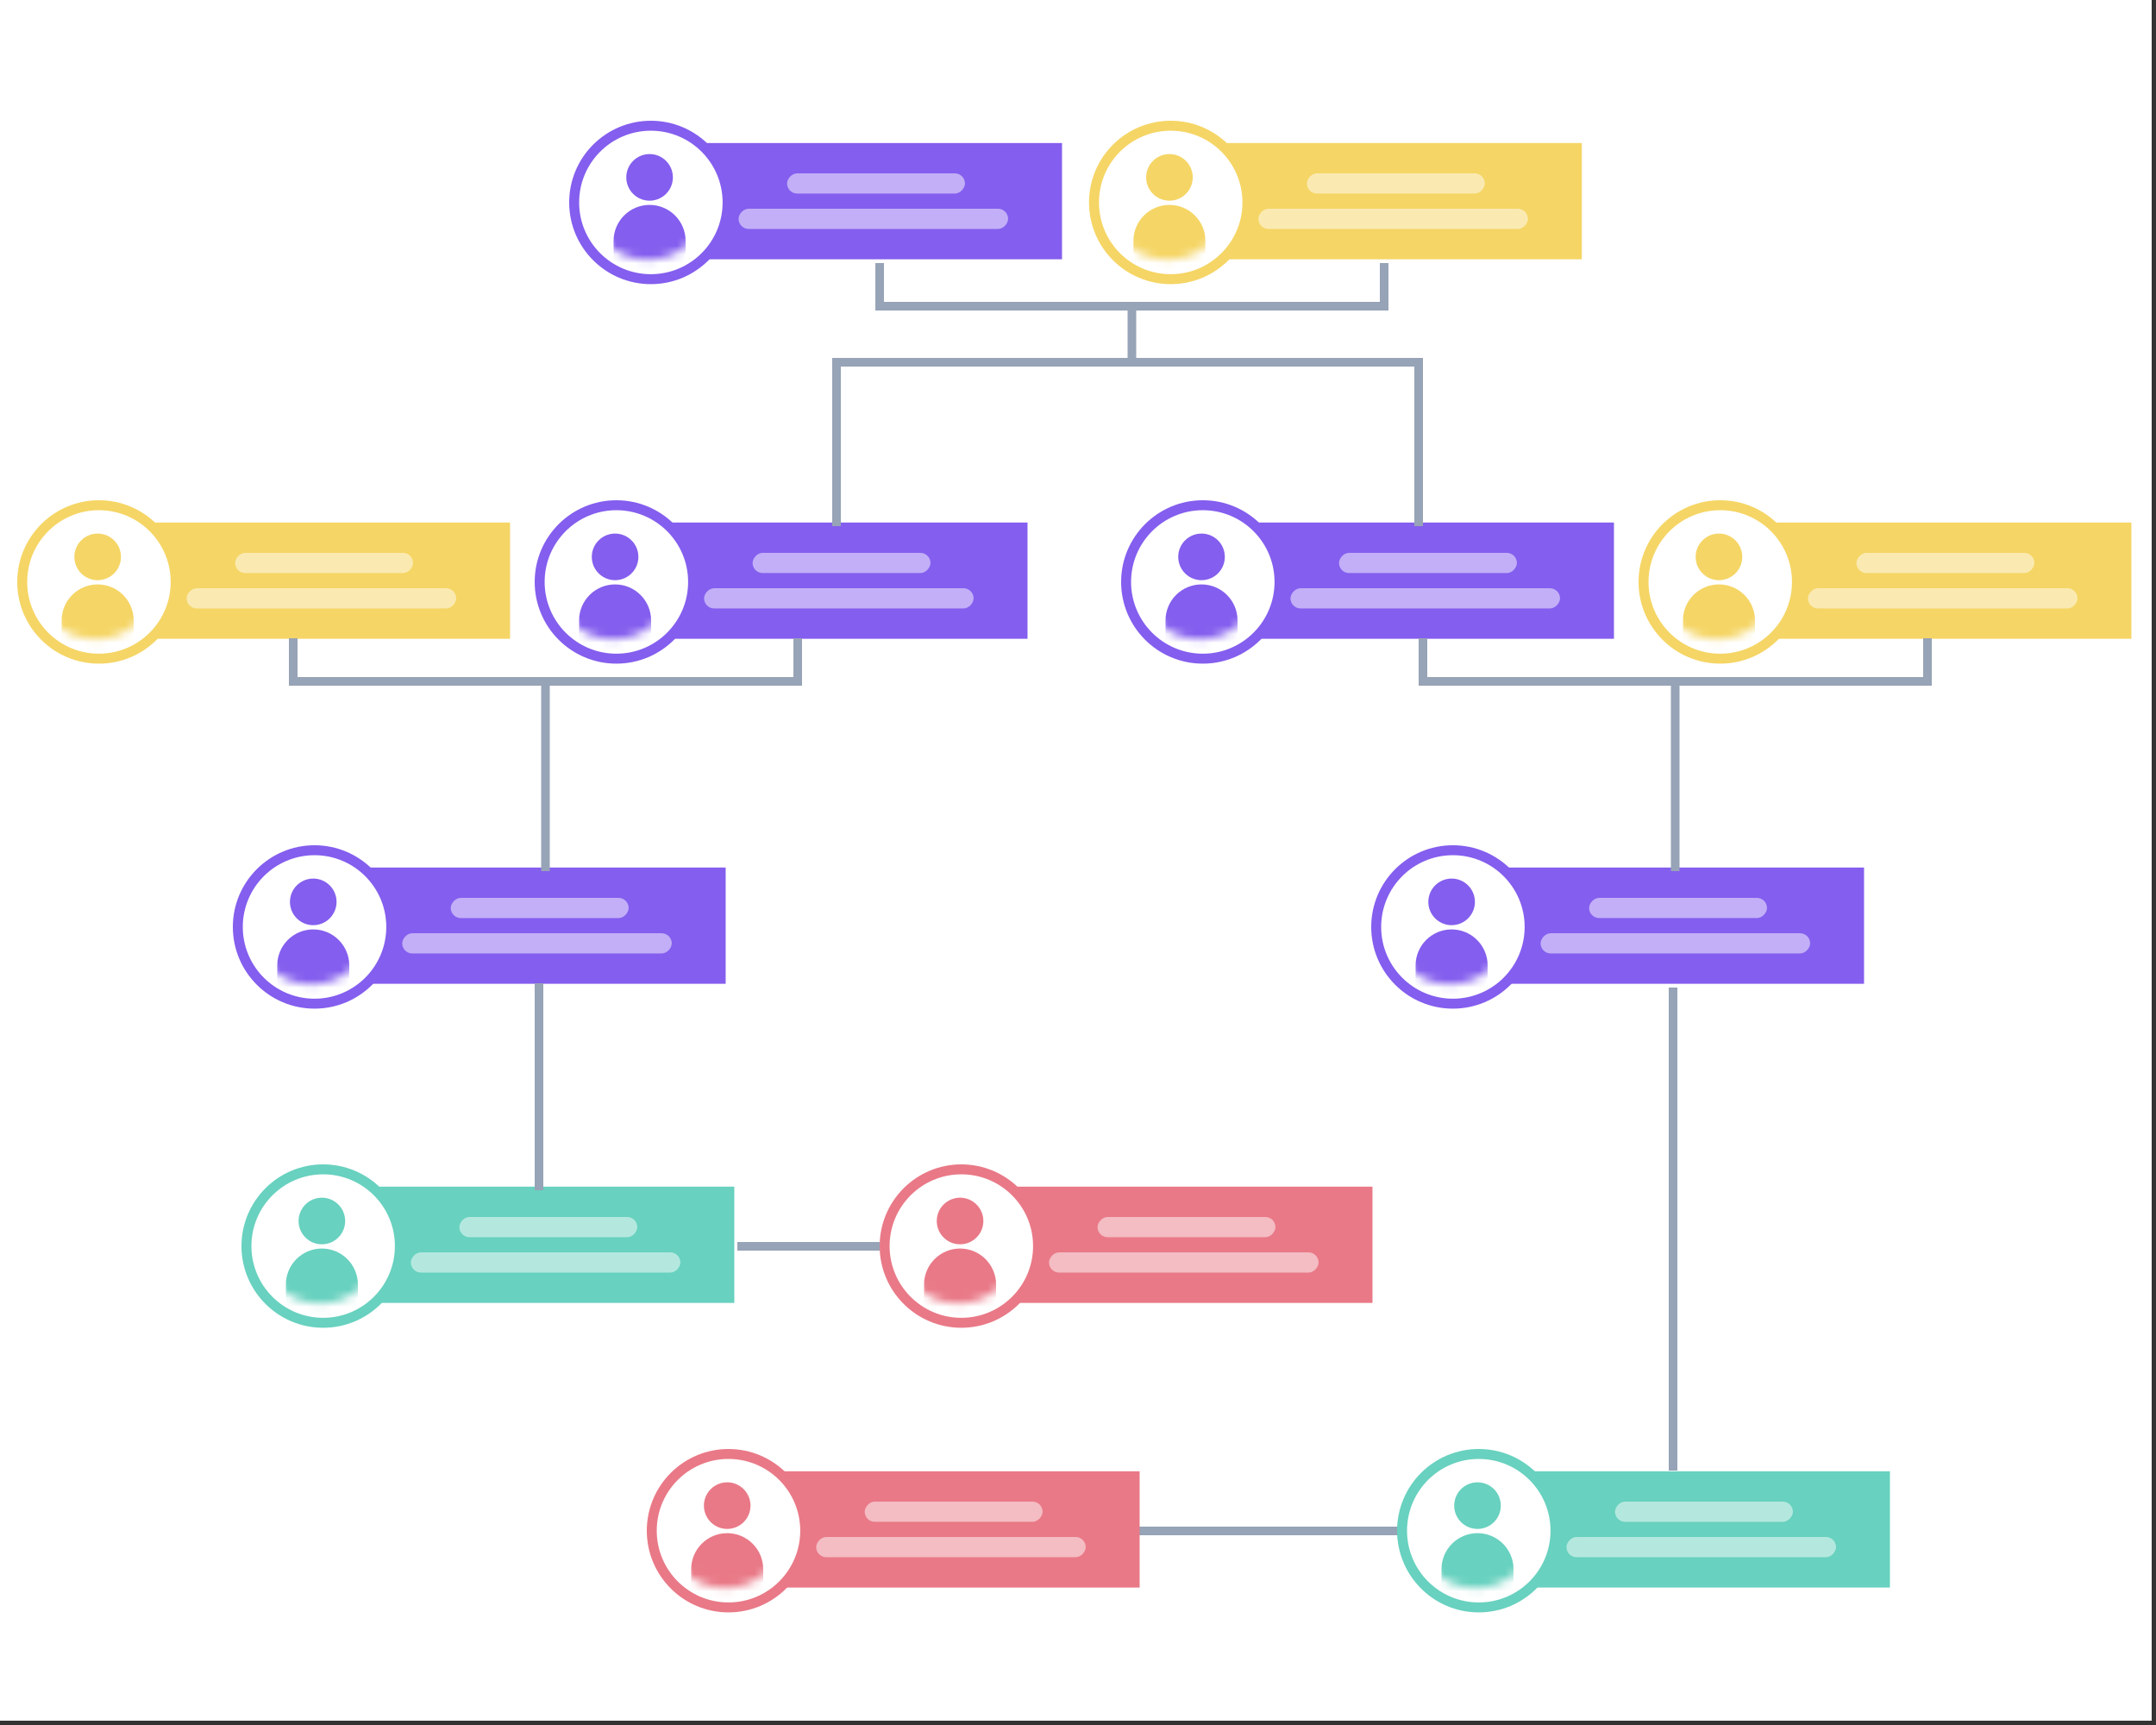 <svg width="250" height="200" viewBox="0 0 250 200" fill="none" xmlns="http://www.w3.org/2000/svg">
<rect x="0" y="0" width="250" height="200" fill="#333333" stroke="none"/>
<rect width="249.5" height="199.5" fill="white"/>
<path d="M80.638 16.583H123.146V30.062H80.638V16.583Z" fill="#845EEE"/>
<rect opacity="0.5" width="20.628" height="2.344" rx="1.172" transform="matrix(-1 0 0 1 111.894 20.099)" fill="white"/>
<rect opacity="0.5" width="31.255" height="2.344" rx="1.172" transform="matrix(-1 0 0 1 116.895 24.202)" fill="white"/>
<circle cx="9.472" cy="9.472" r="8.895" transform="matrix(-1 0 0 1 84.944 14)" fill="white" stroke="#845EEE" stroke-width="1.154"/>
<mask id="mask0_5836_1619" style="mask-type:alpha" maskUnits="userSpaceOnUse" x="68" y="16" width="15" height="15">
<circle cx="7.016" cy="7.016" r="7.016" transform="matrix(-1 0 0 1 82.138 16.105)" fill="black"/>
</mask>
<g mask="url(#mask0_5836_1619)">
<circle cx="2.702" cy="2.702" r="2.702" transform="matrix(-1 0 0 1 78.025 17.863)" fill="#845EEE"/>
<path d="M79.499 27.934C79.499 25.628 77.629 23.758 75.323 23.758C73.017 23.758 71.147 25.628 71.147 27.934V32.601H79.499V27.934Z" fill="#845EEE"/>
</g>
<path d="M140.916 16.583H183.423V30.062H140.916V16.583Z" fill="#F5D565"/>
<rect opacity="0.5" width="20.628" height="2.344" rx="1.172" transform="matrix(-1 0 0 1 172.171 20.099)" fill="white"/>
<rect opacity="0.5" width="31.255" height="2.344" rx="1.172" transform="matrix(-1 0 0 1 177.172 24.202)" fill="white"/>
<circle cx="9.472" cy="9.472" r="8.895" transform="matrix(-1 0 0 1 145.222 14)" fill="white" stroke="#F5D565" stroke-width="1.154"/>
<mask id="mask1_5836_1619" style="mask-type:alpha" maskUnits="userSpaceOnUse" x="128" y="16" width="15" height="15">
<circle cx="7.016" cy="7.016" r="7.016" transform="matrix(-1 0 0 1 142.415 16.105)" fill="black"/>
</mask>
<g mask="url(#mask1_5836_1619)">
<circle cx="2.702" cy="2.702" r="2.702" transform="matrix(-1 0 0 1 138.305 17.863)" fill="#F5D565"/>
<path d="M139.777 27.934C139.777 25.628 137.908 23.758 135.602 23.758C133.295 23.758 131.426 25.628 131.426 27.934V32.601H139.777V27.934Z" fill="#F5D565"/>
</g>
<path d="M76.638 60.583H119.146V74.062H76.638V60.583Z" fill="#845EEE"/>
<rect opacity="0.5" width="20.628" height="2.344" rx="1.172" transform="matrix(-1 0 0 1 107.894 64.099)" fill="white"/>
<rect opacity="0.5" width="31.255" height="2.344" rx="1.172" transform="matrix(-1 0 0 1 112.895 68.202)" fill="white"/>
<circle cx="9.472" cy="9.472" r="8.895" transform="matrix(-1 0 0 1 80.944 58)" fill="white" stroke="#845EEE" stroke-width="1.154"/>
<mask id="mask2_5836_1619" style="mask-type:alpha" maskUnits="userSpaceOnUse" x="64" y="60" width="15" height="15">
<circle cx="7.016" cy="7.016" r="7.016" transform="matrix(-1 0 0 1 78.138 60.105)" fill="black"/>
</mask>
<g mask="url(#mask2_5836_1619)">
<circle cx="2.702" cy="2.702" r="2.702" transform="matrix(-1 0 0 1 74.025 61.863)" fill="#845EEE"/>
<path d="M75.499 71.934C75.499 69.628 73.629 67.758 71.323 67.758C69.017 67.758 67.147 69.628 67.147 71.934V76.601H75.499V71.934Z" fill="#845EEE"/>
</g>
<path d="M204.638 60.583H247.146V74.062H204.638V60.583Z" fill="#F5D565"/>
<rect opacity="0.5" width="20.628" height="2.344" rx="1.172" transform="matrix(-1 0 0 1 235.894 64.099)" fill="white"/>
<rect opacity="0.5" width="31.255" height="2.344" rx="1.172" transform="matrix(-1 0 0 1 240.895 68.202)" fill="white"/>
<circle cx="9.472" cy="9.472" r="8.895" transform="matrix(-1 0 0 1 208.944 58)" fill="white" stroke="#F5D565" stroke-width="1.154"/>
<mask id="mask3_5836_1619" style="mask-type:alpha" maskUnits="userSpaceOnUse" x="192" y="60" width="15" height="15">
<circle cx="7.016" cy="7.016" r="7.016" transform="matrix(-1 0 0 1 206.138 60.105)" fill="black"/>
</mask>
<g mask="url(#mask3_5836_1619)">
<circle cx="2.702" cy="2.702" r="2.702" transform="matrix(-1 0 0 1 202.025 61.863)" fill="#F5D565"/>
<path d="M203.499 71.934C203.499 69.628 201.629 67.758 199.323 67.758C197.017 67.758 195.147 69.628 195.147 71.934V76.601H203.499V71.934Z" fill="#F5D565"/>
</g>
<path d="M16.638 60.583H59.145V74.062H16.638V60.583Z" fill="#F5D565"/>
<rect opacity="0.5" width="20.628" height="2.344" rx="1.172" transform="matrix(-1 0 0 1 47.894 64.099)" fill="white"/>
<rect opacity="0.5" width="31.255" height="2.344" rx="1.172" transform="matrix(-1 0 0 1 52.895 68.202)" fill="white"/>
<circle cx="9.472" cy="9.472" r="8.895" transform="matrix(-1 0 0 1 20.944 58)" fill="white" stroke="#F5D565" stroke-width="1.154"/>
<mask id="mask4_5836_1619" style="mask-type:alpha" maskUnits="userSpaceOnUse" x="4" y="60" width="15" height="15">
<circle cx="7.016" cy="7.016" r="7.016" transform="matrix(-1 0 0 1 18.138 60.105)" fill="black"/>
</mask>
<g mask="url(#mask4_5836_1619)">
<circle cx="2.702" cy="2.702" r="2.702" transform="matrix(-1 0 0 1 14.026 61.863)" fill="#F5D565"/>
<path d="M15.5 71.934C15.5 69.628 13.63 67.758 11.324 67.758C9.018 67.758 7.148 69.628 7.148 71.934V76.601H15.5V71.934Z" fill="#F5D565"/>
</g>
<path d="M41.638 100.583H84.145V114.062H41.638V100.583Z" fill="#845EEE"/>
<rect opacity="0.5" width="20.628" height="2.344" rx="1.172" transform="matrix(-1 0 0 1 72.894 104.1)" fill="white"/>
<rect opacity="0.5" width="31.255" height="2.344" rx="1.172" transform="matrix(-1 0 0 1 77.894 108.202)" fill="white"/>
<circle cx="9.472" cy="9.472" r="8.895" transform="matrix(-1 0 0 1 45.944 98)" fill="white" stroke="#845EEE" stroke-width="1.154"/>
<mask id="mask5_5836_1619" style="mask-type:alpha" maskUnits="userSpaceOnUse" x="29" y="100" width="15" height="15">
<circle cx="7.016" cy="7.016" r="7.016" transform="matrix(-1 0 0 1 43.137 100.105)" fill="black"/>
</mask>
<g mask="url(#mask5_5836_1619)">
<circle cx="2.702" cy="2.702" r="2.702" transform="matrix(-1 0 0 1 39.025 101.863)" fill="#845EEE"/>
<path d="M40.499 111.934C40.499 109.628 38.63 107.758 36.323 107.758C34.017 107.758 32.148 109.628 32.148 111.934V116.601H40.499V111.934Z" fill="#845EEE"/>
</g>
<path d="M173.638 100.583H216.146V114.062H173.638V100.583Z" fill="#845EEE"/>
<rect opacity="0.5" width="20.628" height="2.344" rx="1.172" transform="matrix(-1 0 0 1 204.894 104.099)" fill="white"/>
<rect opacity="0.5" width="31.255" height="2.344" rx="1.172" transform="matrix(-1 0 0 1 209.895 108.202)" fill="white"/>
<circle cx="9.472" cy="9.472" r="8.895" transform="matrix(-1 0 0 1 177.944 98)" fill="white" stroke="#845EEE" stroke-width="1.154"/>
<mask id="mask6_5836_1619" style="mask-type:alpha" maskUnits="userSpaceOnUse" x="161" y="100" width="15" height="15">
<circle cx="7.016" cy="7.016" r="7.016" transform="matrix(-1 0 0 1 175.138 100.105)" fill="black"/>
</mask>
<g mask="url(#mask6_5836_1619)">
<circle cx="2.702" cy="2.702" r="2.702" transform="matrix(-1 0 0 1 171.025 101.863)" fill="#845EEE"/>
<path d="M172.499 111.934C172.499 109.628 170.629 107.758 168.323 107.758C166.017 107.758 164.147 109.628 164.147 111.934V116.601H172.499V111.934Z" fill="#845EEE"/>
</g>
<path d="M194 114.5V170.5" stroke="#97A3B6"/>
<path d="M162.5 177.5H132" stroke="#97A3B6"/>
<path d="M176.639 170.583H219.146V184.062H176.639V170.583Z" fill="#68D1BF"/>
<rect opacity="0.5" width="20.628" height="2.344" rx="1.172" transform="matrix(-1 0 0 1 207.895 174.1)" fill="white"/>
<rect opacity="0.5" width="31.255" height="2.344" rx="1.172" transform="matrix(-1 0 0 1 212.896 178.202)" fill="white"/>
<circle cx="9.472" cy="9.472" r="8.895" transform="matrix(-1 0 0 1 180.944 168)" fill="white" stroke="#68D1BF" stroke-width="1.154"/>
<mask id="mask7_5836_1619" style="mask-type:alpha" maskUnits="userSpaceOnUse" x="164" y="170" width="15" height="15">
<circle cx="7.016" cy="7.016" r="7.016" transform="matrix(-1 0 0 1 178.138 170.105)" fill="black"/>
</mask>
<g mask="url(#mask7_5836_1619)">
<circle cx="2.702" cy="2.702" r="2.702" transform="matrix(-1 0 0 1 174.026 171.863)" fill="#68D1BF"/>
<path d="M175.5 181.934C175.5 179.628 173.63 177.758 171.324 177.758C169.018 177.758 167.148 179.628 167.148 181.934V186.601H175.5V181.934Z" fill="#68D1BF"/>
</g>
<path d="M42.638 137.583H85.145V151.062H42.638V137.583Z" fill="#68D1BF"/>
<rect opacity="0.5" width="20.628" height="2.344" rx="1.172" transform="matrix(-1 0 0 1 73.894 141.1)" fill="white"/>
<rect opacity="0.5" width="31.255" height="2.344" rx="1.172" transform="matrix(-1 0 0 1 78.894 145.202)" fill="white"/>
<circle cx="9.472" cy="9.472" r="8.895" transform="matrix(-1 0 0 1 46.944 135)" fill="white" stroke="#68D1BF" stroke-width="1.154"/>
<mask id="mask8_5836_1619" style="mask-type:alpha" maskUnits="userSpaceOnUse" x="30" y="137" width="15" height="15">
<circle cx="7.016" cy="7.016" r="7.016" transform="matrix(-1 0 0 1 44.137 137.105)" fill="black"/>
</mask>
<g mask="url(#mask8_5836_1619)">
<circle cx="2.702" cy="2.702" r="2.702" transform="matrix(-1 0 0 1 40.025 138.863)" fill="#68D1BF"/>
<path d="M41.499 148.934C41.499 146.628 39.63 144.758 37.323 144.758C35.017 144.758 33.148 146.628 33.148 148.934V153.601H41.499V148.934Z" fill="#68D1BF"/>
</g>
<path d="M85.5 144.5H102" stroke="#97A3B6"/>
<path d="M116.638 137.583H159.146V151.062H116.638V137.583Z" fill="#E97987"/>
<rect opacity="0.5" width="20.628" height="2.344" rx="1.172" transform="matrix(-1 0 0 1 147.894 141.1)" fill="white"/>
<rect opacity="0.5" width="31.255" height="2.344" rx="1.172" transform="matrix(-1 0 0 1 152.895 145.202)" fill="white"/>
<circle cx="9.472" cy="9.472" r="8.895" transform="matrix(-1 0 0 1 120.944 135)" fill="white" stroke="#E97987" stroke-width="1.154"/>
<mask id="mask9_5836_1619" style="mask-type:alpha" maskUnits="userSpaceOnUse" x="104" y="137" width="15" height="15">
<circle cx="7.016" cy="7.016" r="7.016" transform="matrix(-1 0 0 1 118.138 137.105)" fill="black"/>
</mask>
<g mask="url(#mask9_5836_1619)">
<circle cx="2.702" cy="2.702" r="2.702" transform="matrix(-1 0 0 1 114.026 138.863)" fill="#E97987"/>
<path d="M115.5 148.934C115.5 146.628 113.63 144.758 111.324 144.758C109.018 144.758 107.148 146.628 107.148 148.934V153.601H115.5V148.934Z" fill="#E97987"/>
</g>
<path d="M89.638 170.583H132.146V184.062H89.638V170.583Z" fill="#E97987"/>
<rect opacity="0.5" width="20.628" height="2.344" rx="1.172" transform="matrix(-1 0 0 1 120.894 174.099)" fill="white"/>
<rect opacity="0.5" width="31.255" height="2.344" rx="1.172" transform="matrix(-1 0 0 1 125.895 178.202)" fill="white"/>
<circle cx="9.472" cy="9.472" r="8.895" transform="matrix(-1 0 0 1 93.944 168)" fill="white" stroke="#E97987" stroke-width="1.154"/>
<mask id="mask10_5836_1619" style="mask-type:alpha" maskUnits="userSpaceOnUse" x="77" y="170" width="15" height="15">
<circle cx="7.016" cy="7.016" r="7.016" transform="matrix(-1 0 0 1 91.137 170.105)" fill="black"/>
</mask>
<g mask="url(#mask10_5836_1619)">
<circle cx="2.702" cy="2.702" r="2.702" transform="matrix(-1 0 0 1 87.025 171.863)" fill="#E97987"/>
<path d="M88.499 181.934C88.499 179.628 86.629 177.758 84.323 177.758C82.017 177.758 80.147 179.628 80.147 181.934V186.601H88.499V181.934Z" fill="#E97987"/>
</g>
<path d="M144.638 60.583H187.146V74.062H144.638V60.583Z" fill="#845EEE"/>
<rect opacity="0.5" width="20.628" height="2.344" rx="1.172" transform="matrix(-1 0 0 1 175.894 64.099)" fill="white"/>
<rect opacity="0.5" width="31.255" height="2.344" rx="1.172" transform="matrix(-1 0 0 1 180.895 68.202)" fill="white"/>
<circle cx="9.472" cy="9.472" r="8.895" transform="matrix(-1 0 0 1 148.944 58)" fill="white" stroke="#845EEE" stroke-width="1.154"/>
<mask id="mask11_5836_1619" style="mask-type:alpha" maskUnits="userSpaceOnUse" x="132" y="60" width="15" height="15">
<circle cx="7.016" cy="7.016" r="7.016" transform="matrix(-1 0 0 1 146.137 60.105)" fill="black"/>
</mask>
<g mask="url(#mask11_5836_1619)">
<circle cx="2.702" cy="2.702" r="2.702" transform="matrix(-1 0 0 1 142.026 61.863)" fill="#845EEE"/>
<path d="M143.499 71.934C143.499 69.628 141.629 67.758 139.323 67.758C137.017 67.758 135.147 69.628 135.147 71.934V76.601H143.499V71.934Z" fill="#845EEE"/>
</g>
<path d="M102 30.5V35.5H131.25M160.5 30.5V35.5H131.25M131.25 35.5V42M131.25 42H97V61M131.25 42H164.5V61" stroke="#97A3B6"/>
<path d="M34 74V79H63.25M92.5 74V79H63.25M63.25 79V101" stroke="#97A3B6"/>
<path d="M165 74V79H194.25M223.5 74V79H194.25M194.25 79V101" stroke="#97A3B6"/>
<path d="M62.5 114V138" stroke="#97A3B6"/>
</svg>
